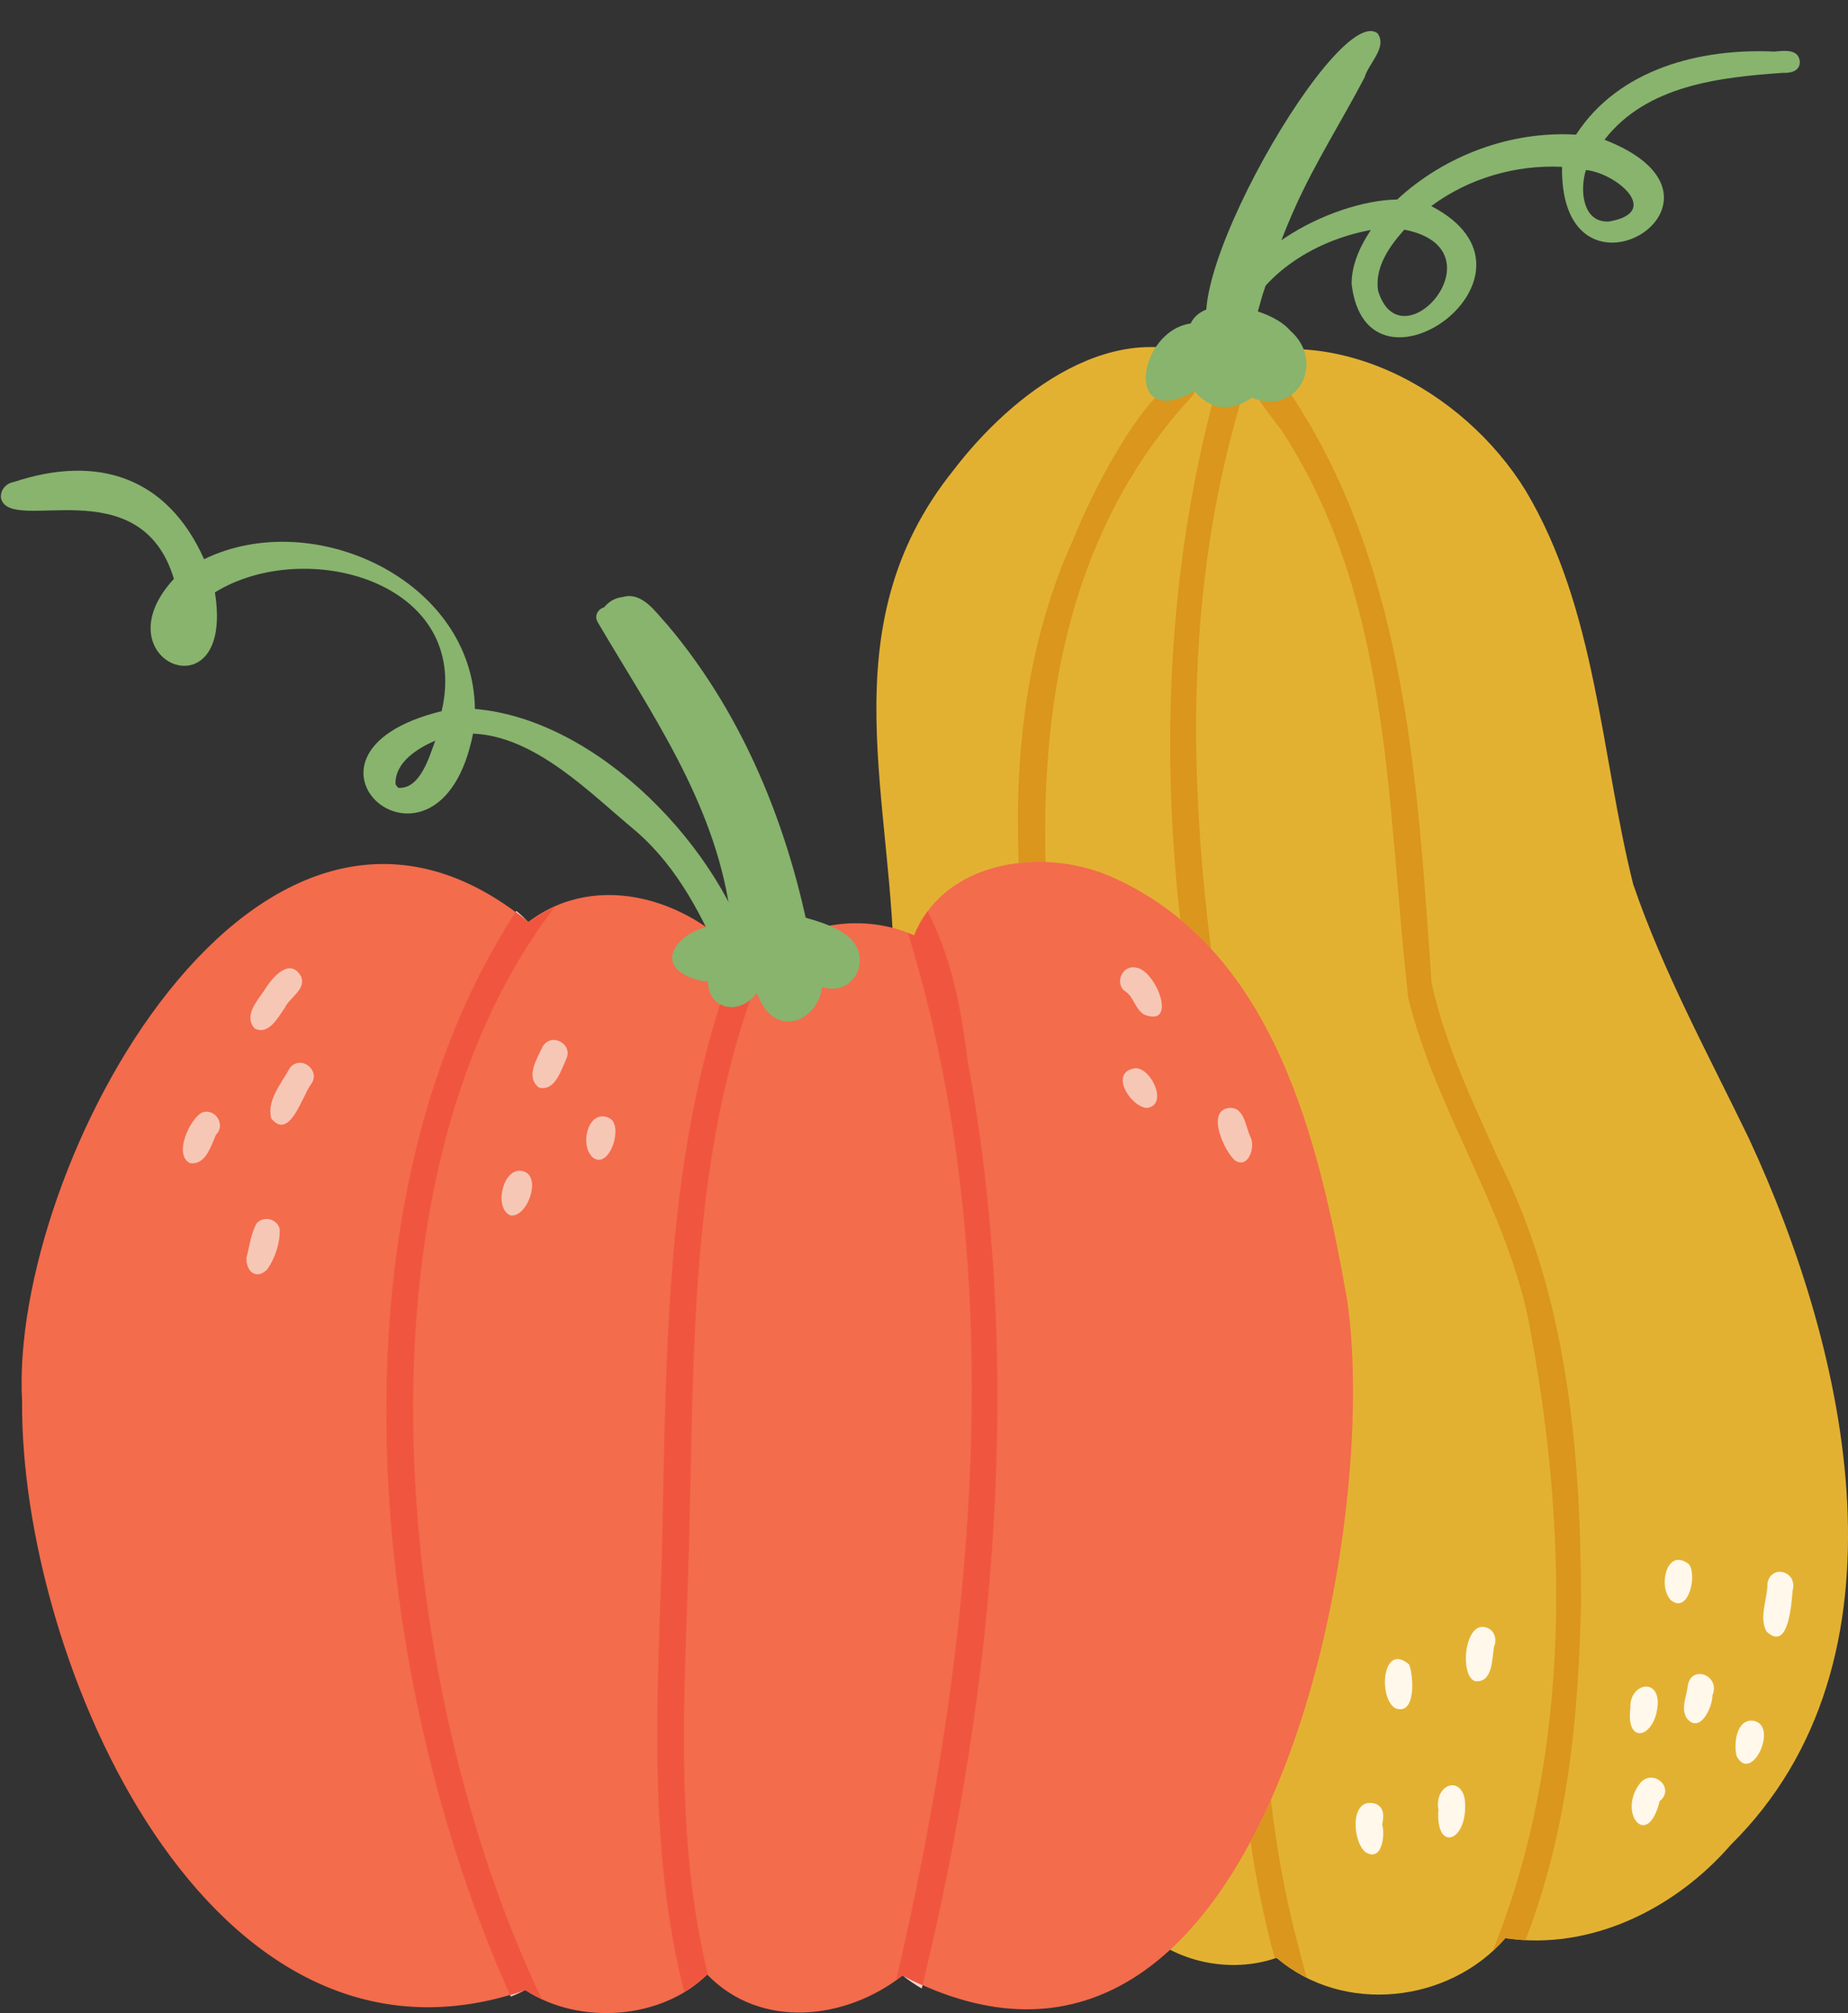 <?xml version="1.0" encoding="UTF-8"?><svg xmlns="http://www.w3.org/2000/svg" xmlns:xlink="http://www.w3.org/1999/xlink" height="674.5" preserveAspectRatio="xMidYMid meet" version="1.0" viewBox="-0.3 -10.4 619.2 674.5" width="619.2" zoomAndPan="magnify"><rect x="-0.3" y="-10.4" width="619.2" height="674.5" fill="#333333" stroke="none"/><defs><clipPath id="a"><path d="M 283 105 L 618.91 105 L 618.91 658 L 283 658 Z M 283 105"/></clipPath><clipPath id="b"><path d="M 6 278 L 454 278 L 454 664.059 L 6 664.059 Z M 6 278"/></clipPath></defs><g><g clip-path="url(#a)" id="change1_1"><path d="M 585.695 371.027 C 618.934 442.484 642.285 545.812 579.617 607.699 C 560.906 629.281 532.371 643.242 504.121 638.957 C 485.203 660.762 449.773 664.715 427.422 645.555 C 411.891 650.992 393.34 646.934 381.977 635.859 C 342.289 647.426 307.738 612.805 294.215 578.559 C 265.965 493.652 304.793 405.078 299.234 318.59 C 299.684 258.598 276.492 200.336 319.18 147.129 C 338.695 121.562 373.703 94.148 406.766 111.125 C 446.059 96.031 489.973 120.012 510.879 153.945 C 534.672 193.848 535.992 242.09 546.91 285.816 C 556.988 315.297 572.152 342.984 585.695 371.027" fill="#e3b132"/></g><g id="change2_1"><path d="M 437.504 652.074 C 433.934 650.254 430.551 648.047 427.422 645.555 C 427.227 645.621 427.031 645.688 426.836 645.746 C 423.301 632.777 420.668 619.727 418.707 606.621 C 421.113 602.125 423.383 597.453 425.523 592.633 C 427.461 609.027 430.367 625.352 434.703 641.543 C 435.566 645.078 436.469 648.598 437.504 652.074 M 499.895 643.152 C 526.734 576.59 525.156 500.406 511.617 430.855 C 503.676 393.355 480.668 361.105 471.559 323.961 C 464.395 260.711 466.059 193.094 431.242 137.141 C 426.727 129.207 417.5 122.188 418.785 112.199 C 419.254 109.734 421.047 108.66 422.883 108.66 C 425.547 108.66 428.309 110.922 427.242 114.473 C 470.379 173.719 474.504 248.094 479.355 318.836 C 483.832 339.402 493.117 358.637 501.652 377.77 C 524.867 423.672 529.387 475.781 529.461 526.469 C 528.613 565.234 524.969 603.059 510.812 639.633 C 508.578 639.516 506.355 639.293 504.121 638.957 C 502.785 640.426 501.363 641.824 499.895 643.152 M 405.461 307.43 C 402.262 303.941 398.832 300.656 395.152 297.609 C 388.426 237.816 391.391 177.48 407.473 118.82 C 407.914 115.738 409.801 114.23 411.699 114.23 C 414.742 114.23 417.816 118.105 415.02 125.562 C 397.469 185.672 397.855 246.676 405.461 307.43 M 341.031 278.754 C 339.551 241.652 343.734 204.621 359.34 170.234 C 365.336 155.133 382.375 121.059 396.609 115.051 C 400.371 115.641 401.457 120.52 398.633 122.883 C 359.062 166.105 348.539 222.094 350.035 278.41 C 349.297 278.383 348.559 278.371 347.816 278.371 C 345.543 278.371 343.273 278.496 341.031 278.754" fill="#da961d"/></g><g clip-path="url(#b)" id="change3_1"><path d="M 451.109 425.246 C 463.008 507.598 421.035 712.98 302.117 651.484 C 282.938 666.484 254.527 669.598 236.664 651.168 C 221.359 666.207 194.02 668.277 175.672 656.379 C 69.301 693.043 6.426 544.992 7.109 459.176 C 2.637 380.941 86.031 224.367 176.719 298.484 C 200.094 280.789 232.387 290.871 250.922 313.648 C 265.02 299.457 287.297 294.73 306.012 302.973 C 316.402 277.188 350.711 273.172 373.465 283.98 C 427.012 308.59 441.715 372.324 451.109 425.246" fill="#f36c4c"/></g><g id="change4_1"><path d="M 170.859 658.535 C 170.777 658.355 170.695 658.176 170.613 657.992 C 172.285 657.5 173.98 656.961 175.672 656.379 C 174.094 657.16 172.488 657.879 170.859 658.535 M 308.547 655.824 C 306.293 654.527 304.152 653.07 302.117 651.484 C 304.375 652.652 306.617 653.73 308.816 654.707 C 308.73 655.078 308.637 655.457 308.547 655.824 M 302.117 651.488 C 302.117 651.484 302.117 651.484 302.117 651.484 C 302.125 651.488 302.109 651.48 302.117 651.484 C 302.117 651.484 302.117 651.484 302.117 651.488 M 236.664 651.172 L 236.664 651.168 C 236.664 651.172 236.664 651.168 236.664 651.172" fill="#fbd3ca"/></g><g id="change5_1"><path d="M 306.012 302.973 C 306.012 302.973 306.012 302.973 306.008 302.973 C 306.012 302.973 306.012 302.973 306.012 302.973 M 306.016 302.969 C 307.023 299.926 308.648 297.387 310.504 294.914 C 308.727 297.32 307.211 300 306.016 302.969" fill="#e39127"/></g><g id="change4_2"><path d="M 176.719 298.484 C 176.711 298.48 176.723 298.488 176.719 298.484 M 176.715 298.484 C 175.301 297.324 173.875 296.219 172.461 295.172 C 172.547 295.043 172.625 294.922 172.711 294.793 C 174.102 295.961 175.438 297.188 176.715 298.484" fill="#fbd3ca"/></g><g id="change6_1"><path d="M 181.117 659.113 C 179.242 658.281 177.438 657.359 175.672 656.379 C 173.98 656.961 172.285 657.5 170.613 657.992 C 123.281 552.785 107.164 395.461 172.461 295.172 C 173.875 296.219 175.301 297.324 176.715 298.484 C 176.715 298.484 176.715 298.484 176.719 298.484 C 176.723 298.488 176.711 298.48 176.719 298.484 C 179.551 296.582 182.496 294.914 185.547 293.539 C 113.797 387.195 132.75 557.836 181.117 659.113 M 228.93 656.914 C 216.945 609.477 219.848 560.418 221.434 512.035 C 223.098 444.246 221.773 373.352 246.914 309.324 C 248.309 310.719 249.652 312.164 250.922 313.648 C 253 311.648 255.227 309.812 257.57 308.164 C 230.266 370.562 232.414 441.621 230.523 508.527 C 229.184 556.168 225.473 604.695 236.953 651.449 C 236.855 651.355 236.762 651.258 236.664 651.172 C 236.664 651.168 236.664 651.172 236.664 651.168 C 234.242 653.309 231.664 655.238 228.93 656.914 M 308.816 654.707 C 306.617 653.73 304.375 652.652 302.117 651.484 C 302.109 651.48 302.125 651.488 302.117 651.484 C 302.117 651.484 302.117 651.484 302.117 651.488 C 301.414 651.984 300.715 652.477 299.996 652.949 C 326.449 539.234 338.668 415.199 303.934 302.195 C 304.633 302.438 305.316 302.703 306.008 302.973 C 306.012 302.973 306.012 302.973 306.012 302.973 C 306.012 302.973 306.012 302.973 306.016 302.969 C 307.211 300 308.727 297.32 310.504 294.914 C 318.555 310.543 321.77 327.508 323.883 344.77 C 342.859 447.254 333.242 553.973 308.816 654.707" fill="#f0563f"/></g><g id="change7_1"><path d="M 250.258 316.141 L 250.035 316.098 C 250.195 316.121 250.352 316.148 250.512 316.176 L 250.258 316.141" fill="#88b46e"/></g><g id="change7_2"><path d="M 244.188 294.32 C 238.754 258.016 217.863 228.508 199.914 197.965 C 197.973 194.52 202.805 191.105 205.414 194.133 C 235.344 211.465 257.609 278.598 259.008 312.273 C 254.832 312.602 250.676 313.109 246.52 313.57 C 246.141 307.117 245.414 300.688 244.188 294.32" fill="#88b46e"/></g><g id="change7_3"><path d="M 231.914 246.133 C 224.84 229.875 213.684 215.863 206.004 199.988 C 196.887 199.406 201.523 190.285 208.223 189.66 C 214.867 187.668 219.367 194.711 223.305 198.922 C 250.176 230.723 265.551 270.723 272.457 311.449 C 265.734 311.801 259.012 312.164 252.32 312.922 C 248.383 289.91 241.621 267.391 231.914 246.133" fill="#88b46e"/></g><g id="change7_4"><path d="M 212.859 268.137 C 197.398 255.332 179.238 236.312 158.207 235.391 C 146.809 292.629 88.316 242.461 147.684 227.859 C 157.777 184.438 102.051 169.312 71.707 188.07 C 78.52 230.102 32.355 211.285 57.973 183.547 C 46.68 146.047 3.074 168.875 0.035 156.539 C -0.289 153.766 1.703 151.539 4.34 151.082 C 32.199 141.848 55.637 149.18 68.086 176.953 C 104.688 159.102 158.301 184.004 158.828 227.121 C 200.297 230.621 241.738 274.062 252.328 312.922 C 249.422 313.238 246.512 313.598 243.613 313.902 L 243.656 313.895 C 243.273 313.926 242.883 313.973 242.5 314.008 C 235.301 297.066 227.004 280.422 212.859 268.137 Z M 132.215 252.055 C 132.16 252.734 133.16 253.387 133.102 253.555 C 140.461 254.098 143.48 243.305 145.547 237.742 C 139.652 240.305 132.207 244.844 132.215 252.055" fill="#88b46e"/></g><g id="change7_5"><path d="M 243.465 313.91 L 243.613 313.902 C 243.426 313.922 243.238 313.941 243.055 313.965 C 243.188 313.949 243.328 313.93 243.465 313.91" fill="#88b46e"/></g><g id="change7_6"><path d="M 261.211 331.434 C 257.141 330.199 254.684 326.098 253.355 322.305 C 245.637 332.102 233.148 325.398 238.051 313.641 C 239.859 308.816 247.094 295.566 251.223 305.152 C 250.797 310.305 244.699 313.684 244.848 319.184 C 248.688 317.219 250.496 312.492 251.441 308.504 C 251.699 301.883 260.703 303.191 259.441 309.562 C 259.309 313.527 259.758 317.605 261.387 321.254 C 264.598 328.293 268.684 319.387 267.234 315.422 C 265.711 311.938 260.406 307.352 264.703 303.695 C 259.105 301.785 258.555 295.18 265.621 295.875 C 271.742 297.758 278.574 299.18 283.723 303.215 C 292.395 310.078 286.125 323.742 275.156 320.332 C 274.488 326.996 268.039 333.613 261.211 331.434 Z M 278.566 312.938 C 283.664 310.461 273.969 306.465 271.785 306.027 C 273.34 308.914 274.629 312.922 278.566 312.938" fill="#88b46e"/></g><g id="change7_7"><path d="M 263.328 326.109 C 258.582 323.129 257.348 316.781 255.723 311.773 C 253.586 316.836 245.191 325.727 242.965 315.953 C 243.395 311.711 244.289 302.238 250.664 304.914 C 253.242 297.645 259.211 293.426 261.801 303.336 C 262.273 302.984 262.801 302.715 263.352 302.566 C 265.273 299.277 269.379 300.715 271.727 302.695 C 274.582 305.438 279.312 305.504 281.828 308.371 C 289.457 314.816 278.492 319.98 271.156 311.613 C 270.086 316.496 271.031 328.543 263.328 326.109" fill="#88b46e"/></g><g id="change7_8"><path d="M 235.758 318.445 C 211.586 313.594 233.379 293.875 247.938 301.355 C 250.121 300.871 252.473 301.547 253.648 303.539 C 256.625 310.809 242.535 318.918 235.758 318.445" fill="#88b46e"/></g><g id="change8_1"><path d="M 85.07 334.203 C 81.289 330.145 85.703 325.086 88.141 321.586 C 90.609 317.438 96.789 309.879 100.637 316.859 C 102.203 321.207 96.883 323.629 95.207 327.129 C 92.926 330.398 89.75 336.523 85.07 334.203" fill="#f7c7b6"/></g><g id="change8_2"><path d="M 90.605 364.344 C 88.922 358.266 94.129 352.438 96.852 347.332 C 100.586 342.824 107.461 348.383 103.832 352.98 C 101 356.805 96.715 371.879 90.605 364.344" fill="#f7c7b6"/></g><g id="change8_3"><path d="M 63.297 379.277 C 57.797 376.379 63.258 364.641 67.262 362.398 C 71.715 360.609 75.496 366.406 72.094 369.738 C 70.344 373.621 68.598 380.109 63.297 379.277" fill="#f7c7b6"/></g><g id="change8_4"><path d="M 82.258 411.078 C 83.297 407.238 83.758 402.699 85.781 399.352 C 88.133 396.871 92.641 397.992 93.414 401.367 C 93.605 405.891 91.906 411.129 89.293 414.805 C 85.984 418.406 82.176 416.062 82.258 411.078" fill="#f7c7b6"/></g><g id="change8_5"><path d="M 180.359 354.023 C 175.555 350.566 179.703 344.191 181.57 340.16 C 184.762 335.188 192.215 339.789 189.184 344.844 L 189.219 344.859 C 189.312 344.691 189.402 344.516 189.488 344.344 C 187.633 348.195 185.746 355.238 180.359 354.023" fill="#f7c7b6"/></g><g id="change8_6"><path d="M 170.738 396.809 C 164.93 394.402 168.305 380.152 174.93 381.996 C 181.445 383.633 176.34 397.746 170.738 396.809" fill="#f7c7b6"/></g><g id="change8_7"><path d="M 198.66 377.648 C 193.598 374.035 196.527 360.73 203.852 364.188 C 208.707 366.484 204.16 381.121 198.66 377.648" fill="#f7c7b6"/></g><g id="change8_8"><path d="M 383.102 329.547 C 379.875 327.629 379.727 323.637 376.699 321.742 C 373.051 319.105 375.707 312.914 380.117 313.738 C 386.961 314.332 394.57 334.02 383.102 329.547" fill="#f7c7b6"/></g><g id="change8_9"><path d="M 383.863 360.82 C 378.176 360.141 371.223 348.602 380.191 347.496 C 385.578 347.457 391.32 360.023 383.863 360.82" fill="#f7c7b6"/></g><g id="change8_10"><path d="M 413.523 378.402 C 410.055 375.562 403.676 361.867 411.371 360.82 C 416.672 360.277 416.941 366.914 418.66 370.465 C 420.488 373.973 417.898 381.336 413.523 378.402" fill="#f7c7b6"/></g><g id="change7_9"><path d="M 406.562 125.438 C 403.914 124.566 401.73 122.789 399.957 120.684 C 376.105 134.184 380.727 100.594 398.637 97.977 C 403.637 87.523 425.793 92.984 431.949 100.316 C 444.133 110.891 434.461 129.328 419.07 122.816 C 415.543 125.531 410.848 126.867 406.562 125.438" fill="#88b46e"/></g><g id="change7_10"><path d="M 410.258 104.918 C 383.707 102.715 446.906 -10.414 461.289 0.781 C 464.629 5.492 458.23 10.855 456.93 15.531 C 449.332 30.02 440.512 43.848 433.777 58.773 C 429.711 67.766 426.328 77.035 423.383 86.449 C 420.879 93.23 419.789 105.98 410.258 104.918" fill="#88b46e"/></g><g id="change7_11"><path d="M 452.578 84.688 C 452.57 78.176 455.488 71.977 459.023 66.656 C 439.852 70.141 420.191 82.25 414.395 101.703 C 413.117 103.27 410.621 102.871 409.824 101.004 C 408.559 75.766 445.812 56.742 467.855 56.441 C 483.84 41.633 505.965 33.41 527.77 34.711 C 542.117 12.637 569.363 5.734 594.277 6.879 C 598.168 6.496 602.441 6.117 602.77 10.398 C 602.719 13.484 599.605 14.145 597.094 14 C 575.73 15.504 551.348 18.219 537.316 36.422 C 589.594 56.707 522.305 97.547 523.082 45.504 C 507.512 44.742 491.781 49.344 479.254 58.648 C 523.262 81.414 457.551 128.328 452.578 84.688 Z M 461.453 87.008 C 469.188 112.461 503.59 73.016 470.246 66.547 C 465.266 72.055 460.242 79.191 461.453 87.008 Z M 538.941 63.797 C 556.812 60.629 541.031 47.488 531.09 46.57 C 528.992 53.074 529.84 64.441 538.941 63.797" fill="#88b46e"/></g><g id="change9_1"><path d="M 545.992 561.707 C 545.633 554.121 554.777 551.523 555.164 559.703 C 555.004 571.648 544.258 575.016 545.992 561.707" fill="#fff8eb"/></g><g id="change9_2"><path d="M 564.812 565.176 C 562.832 561.844 564.805 558.172 565.168 554.688 C 566.121 547.039 576.32 550.812 573.48 557.598 C 573.504 561.723 569.18 570.812 564.812 565.176" fill="#fff8eb"/></g><g id="change9_3"><path d="M 549.352 586.895 C 553.715 581.973 561.156 588.77 555.777 593.082 C 551.715 609.738 541.398 596.836 549.352 586.895" fill="#fff8eb"/></g><g id="change9_4"><path d="M 581.594 578.004 C 580.48 573.781 581.551 565.523 587.062 566.105 C 595.887 567.359 586.723 587.461 581.594 578.004" fill="#fff8eb"/></g><g id="change9_5"><path d="M 559.617 525.77 C 555.168 521.473 557.992 507.863 565.508 513.609 C 568.484 516.934 565.555 530.523 559.617 525.77" fill="#fff8eb"/></g><g id="change9_6"><path d="M 591.621 536.242 C 588.914 531.422 592.004 525.312 591.91 520.035 C 593.223 513.508 602.074 516.035 600.359 522.422 C 599.945 526.844 599.016 543.18 591.621 536.242" fill="#fff8eb"/></g><g id="change9_7"><path d="M 457.199 610.117 C 452.723 606.438 451.863 591.211 460.73 593.98 C 463.641 595.305 463.383 598.215 462.82 600.805 C 463.863 604.531 462.766 613.602 457.199 610.117" fill="#fff8eb"/></g><g id="change9_8"><path d="M 481.656 595.934 C 480.254 587.688 488.859 584.293 490.461 592.246 C 492.117 606.441 480.617 610.863 481.656 595.934" fill="#fff8eb"/></g><g id="change9_9"><path d="M 467.238 561.934 C 461.32 558.453 462.945 539.578 471.855 547.285 C 473.359 550.977 474.227 564.574 467.238 561.934" fill="#fff8eb"/></g><g id="change9_10"><path d="M 493.836 552.824 C 488.578 550.672 490.543 532.492 497.676 534.871 C 500.5 535.699 501.406 538.887 500.273 541.426 C 499.605 545.473 499.852 553.652 493.836 552.824" fill="#fff8eb"/></g></g></svg>